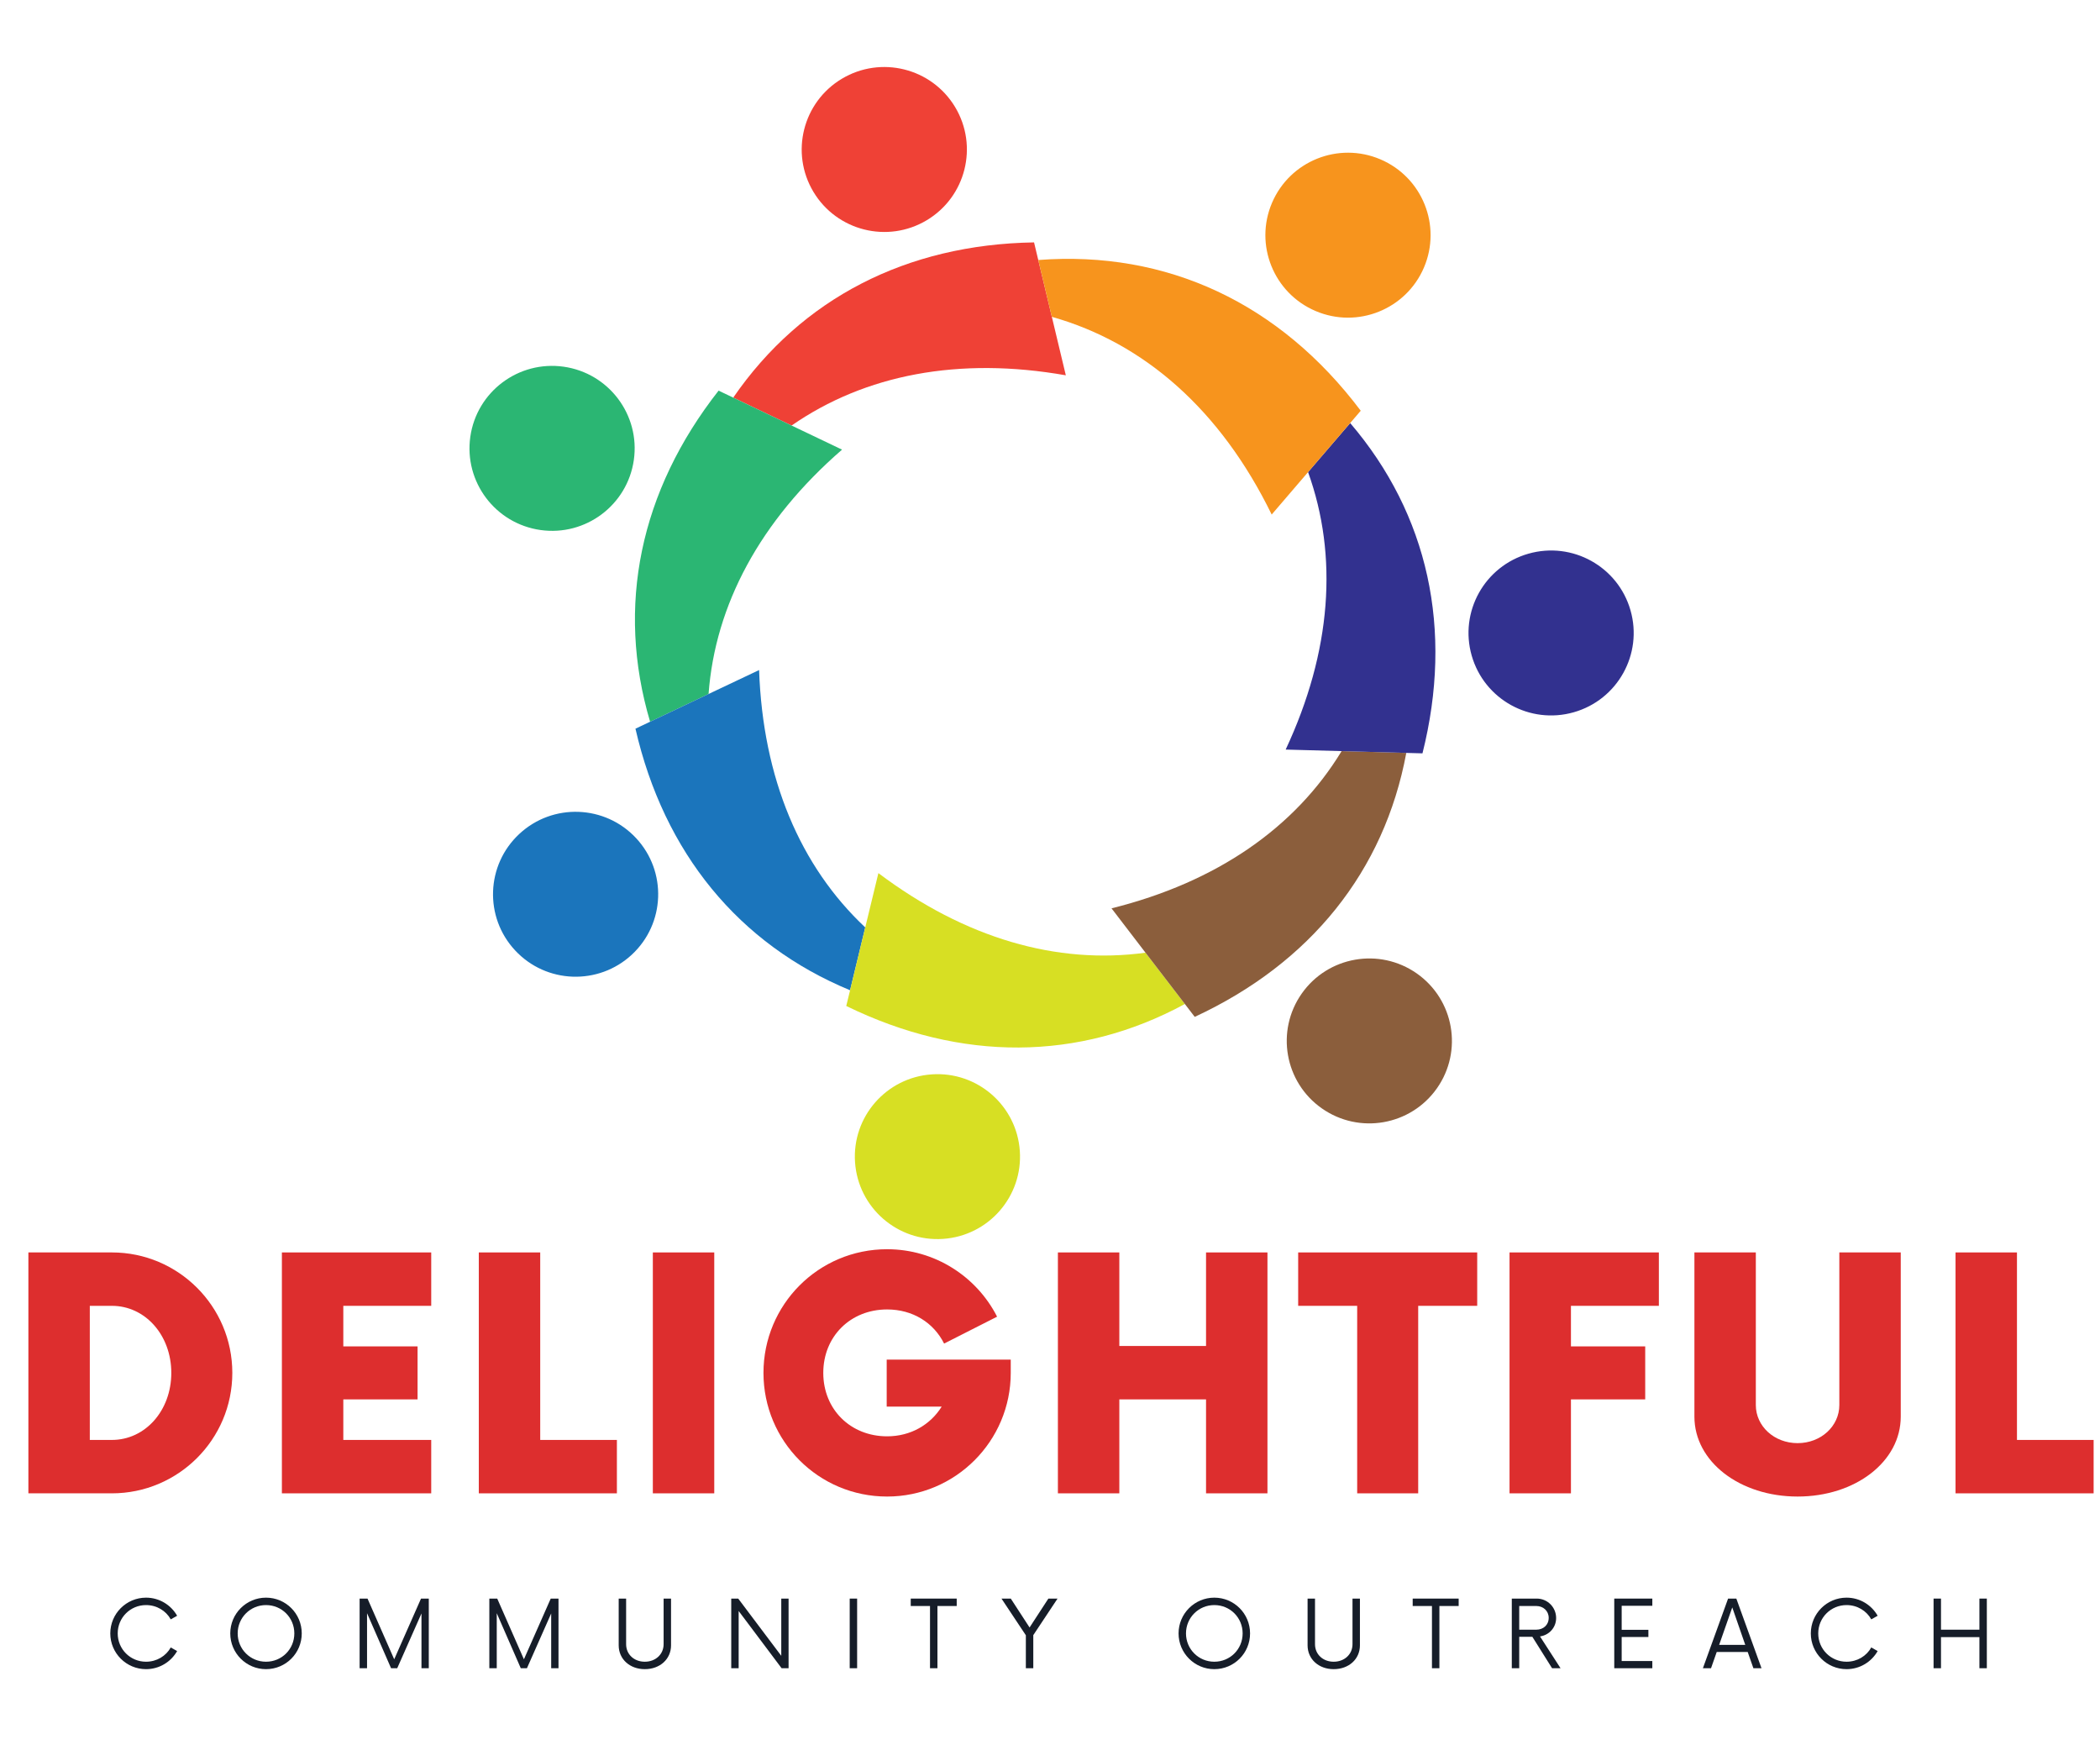 <svg xmlns="http://www.w3.org/2000/svg" xmlns:xlink="http://www.w3.org/1999/xlink" width="600" zoomAndPan="magnify" viewBox="0 0 450 375" height="500" preserveAspectRatio="xMidYMid meet" version="1.0"><defs><g/></defs><g fill="#dd2e2e" fill-opacity="1"><g transform="translate(1.353, 319.949)"><g><path d="M 4.73 0 L 22.625 0 C 36.816 0 48.43 -11.527 48.43 -25.805 C 48.43 -40.086 36.816 -51.613 22.625 -51.613 L 4.73 -51.613 Z M 17.891 -11.441 L 17.891 -40.172 L 22.625 -40.172 C 29.762 -40.172 35.355 -33.891 35.355 -25.805 C 35.355 -17.719 29.762 -11.441 22.625 -11.441 Z M 17.891 -11.441 "/></g></g></g><g fill="#dd2e2e" fill-opacity="1"><g transform="translate(55.245, 319.949)"><g><path d="M 37.16 -40.172 L 37.16 -51.613 L 5.16 -51.613 L 5.16 0 L 37.16 0 L 37.16 -11.441 L 18.32 -11.441 L 18.32 -20.129 L 34.234 -20.129 L 34.234 -31.484 L 18.32 -31.484 L 18.32 -40.172 Z M 37.16 -40.172 "/></g></g></g><g fill="#dd2e2e" fill-opacity="1"><g transform="translate(97.871, 319.949)"><g><path d="M 17.891 -11.441 L 17.891 -51.613 L 4.73 -51.613 L 4.73 0 L 34.32 0 L 34.32 -11.441 Z M 17.891 -11.441 "/></g></g></g><g fill="#dd2e2e" fill-opacity="1"><g transform="translate(134.735, 319.949)"><g><path d="M 5.16 0 L 18.32 0 L 18.32 -51.613 L 5.16 -51.613 Z M 5.16 0 "/></g></g></g><g fill="#dd2e2e" fill-opacity="1"><g transform="translate(160.675, 319.949)"><g><path d="M 29.332 -28.645 L 29.332 -18.582 L 41.117 -18.582 C 38.707 -14.711 34.492 -12.215 29.418 -12.215 C 21.59 -12.215 15.742 -17.977 15.742 -25.805 C 15.742 -33.633 21.59 -39.398 29.418 -39.398 C 34.926 -39.398 39.398 -36.559 41.633 -32.086 L 52.988 -37.848 C 48.602 -46.449 39.656 -52.301 29.418 -52.301 C 14.711 -52.301 2.926 -40.43 2.926 -25.805 C 2.926 -11.184 14.711 0.688 29.418 0.688 C 44.043 0.688 55.914 -11.184 55.914 -25.805 L 55.914 -28.645 Z M 29.332 -28.645 "/></g></g></g><g fill="#dd2e2e" fill-opacity="1"><g transform="translate(221.964, 319.949)"><g><path d="M 36.473 -51.613 L 36.473 -31.57 L 17.891 -31.57 L 17.891 -51.613 L 4.73 -51.613 L 4.73 0 L 17.891 0 L 17.891 -20.129 L 36.473 -20.129 L 36.473 0 L 49.633 0 L 49.633 -51.613 Z M 36.473 -51.613 "/></g></g></g><g fill="#dd2e2e" fill-opacity="1"><g transform="translate(278.954, 319.949)"><g><path d="M 37.59 -51.613 L -0.773 -51.613 L -0.773 -40.172 L 11.871 -40.172 L 11.871 0 L 24.945 0 L 24.945 -40.172 L 37.59 -40.172 Z M 37.59 -51.613 "/></g></g></g><g fill="#dd2e2e" fill-opacity="1"><g transform="translate(318.311, 319.949)"><g><path d="M 37.16 -40.172 L 37.16 -51.613 L 5.16 -51.613 L 5.16 0 L 18.32 0 L 18.32 -20.129 L 34.234 -20.129 L 34.234 -31.484 L 18.32 -31.484 L 18.32 -40.172 Z M 37.16 -40.172 "/></g></g></g><g fill="#dd2e2e" fill-opacity="1"><g transform="translate(358.615, 319.949)"><g><path d="M 26.582 0.688 C 38.969 0.688 48.688 -6.797 48.688 -16.43 L 48.688 -51.613 L 35.527 -51.613 L 35.527 -18.926 C 35.527 -14.367 31.57 -10.754 26.582 -10.754 C 21.59 -10.754 17.633 -14.367 17.633 -18.926 L 17.633 -51.613 L 4.473 -51.613 L 4.473 -16.43 C 4.473 -6.797 14.191 0.688 26.582 0.688 Z M 26.582 0.688 "/></g></g></g><g fill="#dd2e2e" fill-opacity="1"><g transform="translate(414.314, 319.949)"><g><path d="M 17.891 -11.441 L 17.891 -51.613 L 4.73 -51.613 L 4.73 0 L 34.32 0 L 34.32 -11.441 Z M 17.891 -11.441 "/></g></g></g><g fill="#161d29" fill-opacity="1"><g transform="translate(22.414, 357.421)"><g><path d="M 8.879 0.199 C 11.738 0.199 14.227 -1.367 15.543 -3.68 L 14.176 -4.453 C 13.156 -2.613 11.168 -1.395 8.879 -1.395 C 5.52 -1.395 2.809 -4.078 2.809 -7.461 C 2.809 -10.844 5.52 -13.531 8.879 -13.531 C 11.168 -13.531 13.156 -12.312 14.176 -10.469 L 15.543 -11.242 C 14.227 -13.555 11.738 -15.121 8.879 -15.121 C 4.652 -15.121 1.219 -11.688 1.219 -7.461 C 1.219 -3.234 4.652 0.199 8.879 0.199 Z M 8.879 0.199 "/></g></g></g><g fill="#161d29" fill-opacity="1"><g transform="translate(48.122, 357.421)"><g><path d="M 8.879 0.199 C 13.133 0.199 16.539 -3.234 16.539 -7.461 C 16.539 -11.688 13.133 -15.121 8.879 -15.121 C 4.652 -15.121 1.219 -11.688 1.219 -7.461 C 1.219 -3.234 4.652 0.199 8.879 0.199 Z M 8.879 -1.395 C 5.52 -1.395 2.809 -4.078 2.809 -7.461 C 2.809 -10.844 5.52 -13.531 8.879 -13.531 C 12.262 -13.531 14.949 -10.844 14.949 -7.461 C 14.949 -4.078 12.262 -1.395 8.879 -1.395 Z M 8.879 -1.395 "/></g></g></g><g fill="#161d29" fill-opacity="1"><g transform="translate(75.246, 357.421)"><g><path d="M 14.973 -14.922 L 9.227 -1.914 L 3.508 -14.922 L 1.816 -14.922 L 1.816 0 L 3.406 0 L 3.406 -11.789 L 8.555 0 L 9.875 0 L 15.07 -11.738 L 15.07 0 L 16.637 0 L 16.637 -14.922 Z M 14.973 -14.922 "/></g></g></g><g fill="#161d29" fill-opacity="1"><g transform="translate(103.041, 357.421)"><g><path d="M 14.973 -14.922 L 9.227 -1.914 L 3.508 -14.922 L 1.816 -14.922 L 1.816 0 L 3.406 0 L 3.406 -11.789 L 8.555 0 L 9.875 0 L 15.07 -11.738 L 15.07 0 L 16.637 0 L 16.637 -14.922 Z M 14.973 -14.922 "/></g></g></g><g fill="#161d29" fill-opacity="1"><g transform="translate(130.836, 357.421)"><g><path d="M 7.336 0.199 C 10.594 0.199 12.957 -1.965 12.957 -4.898 L 12.957 -14.922 L 11.367 -14.922 L 11.367 -5.148 C 11.367 -2.984 9.648 -1.395 7.336 -1.395 C 5.023 -1.395 3.332 -2.984 3.332 -5.148 L 3.332 -14.922 L 1.742 -14.922 L 1.742 -4.898 C 1.742 -1.965 4.105 0.199 7.336 0.199 Z M 7.336 0.199 "/></g></g></g><g fill="#161d29" fill-opacity="1"><g transform="translate(154.879, 357.421)"><g><path d="M 12.535 -14.922 L 12.535 -2.66 L 3.309 -14.922 L 1.816 -14.922 L 1.816 0 L 3.406 0 L 3.406 -12.262 L 12.609 0 L 14.102 0 L 14.102 -14.922 Z M 12.535 -14.922 "/></g></g></g><g fill="#161d29" fill-opacity="1"><g transform="translate(180.139, 357.421)"><g><path d="M 1.941 0 L 3.531 0 L 3.531 -14.922 L 1.941 -14.922 Z M 1.941 0 "/></g></g></g><g fill="#161d29" fill-opacity="1"><g transform="translate(194.936, 357.421)"><g><path d="M 10.074 -14.922 L 0.223 -14.922 L 0.223 -13.332 L 4.352 -13.332 L 4.352 0 L 5.945 0 L 5.945 -13.332 L 10.074 -13.332 Z M 10.074 -14.922 "/></g></g></g><g fill="#161d29" fill-opacity="1"><g transform="translate(214.579, 357.421)"><g><path d="M 12.039 -14.922 L 10.074 -14.922 L 6.043 -8.73 L 2.016 -14.922 L 0.023 -14.922 L 5.246 -7.062 L 5.246 0 L 6.84 0 L 6.84 -7.09 Z M 12.039 -14.922 "/></g></g></g><g fill="#161d29" fill-opacity="1"><g transform="translate(235.987, 357.421)"><g/></g></g><g fill="#161d29" fill-opacity="1"><g transform="translate(251.331, 357.421)"><g><path d="M 8.879 0.199 C 13.133 0.199 16.539 -3.234 16.539 -7.461 C 16.539 -11.688 13.133 -15.121 8.879 -15.121 C 4.652 -15.121 1.219 -11.688 1.219 -7.461 C 1.219 -3.234 4.652 0.199 8.879 0.199 Z M 8.879 -1.395 C 5.52 -1.395 2.809 -4.078 2.809 -7.461 C 2.809 -10.844 5.52 -13.531 8.879 -13.531 C 12.262 -13.531 14.949 -10.844 14.949 -7.461 C 14.949 -4.078 12.262 -1.395 8.879 -1.395 Z M 8.879 -1.395 "/></g></g></g><g fill="#161d29" fill-opacity="1"><g transform="translate(278.455, 357.421)"><g><path d="M 7.336 0.199 C 10.594 0.199 12.957 -1.965 12.957 -4.898 L 12.957 -14.922 L 11.367 -14.922 L 11.367 -5.148 C 11.367 -2.984 9.648 -1.395 7.336 -1.395 C 5.023 -1.395 3.332 -2.984 3.332 -5.148 L 3.332 -14.922 L 1.742 -14.922 L 1.742 -4.898 C 1.742 -1.965 4.105 0.199 7.336 0.199 Z M 7.336 0.199 "/></g></g></g><g fill="#161d29" fill-opacity="1"><g transform="translate(302.497, 357.421)"><g><path d="M 10.074 -14.922 L 0.223 -14.922 L 0.223 -13.332 L 4.352 -13.332 L 4.352 0 L 5.945 0 L 5.945 -13.332 L 10.074 -13.332 Z M 10.074 -14.922 "/></g></g></g><g fill="#161d29" fill-opacity="1"><g transform="translate(322.141, 357.421)"><g><path d="M 7.859 -6.816 C 9.824 -7.09 11.316 -8.73 11.316 -10.746 C 11.316 -13.082 9.449 -14.922 7.164 -14.922 L 1.816 -14.922 L 1.816 0 L 3.406 0 L 3.406 -6.738 L 6.219 -6.738 L 10.445 0 L 12.262 0 Z M 3.406 -8.258 L 3.406 -13.332 L 7.062 -13.332 C 8.555 -13.332 9.723 -12.285 9.723 -10.793 C 9.723 -9.277 8.582 -8.258 7.062 -8.258 Z M 3.406 -8.258 "/></g></g></g><g fill="#161d29" fill-opacity="1"><g transform="translate(343.971, 357.421)"><g><path d="M 10.098 -13.379 L 10.098 -14.922 L 1.941 -14.922 L 1.941 0 L 10.098 0 L 10.098 -1.543 L 3.531 -1.543 L 3.531 -6.691 L 9.254 -6.691 L 9.254 -8.23 L 3.531 -8.23 L 3.531 -13.379 Z M 10.098 -13.379 "/></g></g></g><g fill="#161d29" fill-opacity="1"><g transform="translate(364.907, 357.421)"><g><path d="M 10.82 0 L 12.559 0 L 7.164 -14.922 L 5.398 -14.922 L 0 0 L 1.742 0 L 2.961 -3.48 L 9.602 -3.48 Z M 3.48 -5 L 6.293 -13.031 L 9.078 -5 Z M 3.48 -5 "/></g></g></g><g fill="#161d29" fill-opacity="1"><g transform="translate(386.812, 357.421)"><g><path d="M 8.879 0.199 C 11.738 0.199 14.227 -1.367 15.543 -3.68 L 14.176 -4.453 C 13.156 -2.613 11.168 -1.395 8.879 -1.395 C 5.52 -1.395 2.809 -4.078 2.809 -7.461 C 2.809 -10.844 5.52 -13.531 8.879 -13.531 C 11.168 -13.531 13.156 -12.312 14.176 -10.469 L 15.543 -11.242 C 14.227 -13.555 11.738 -15.121 8.879 -15.121 C 4.652 -15.121 1.219 -11.688 1.219 -7.461 C 1.219 -3.234 4.652 0.199 8.879 0.199 Z M 8.879 0.199 "/></g></g></g><g fill="#161d29" fill-opacity="1"><g transform="translate(412.52, 357.421)"><g><path d="M 11.641 -14.922 L 11.641 -8.258 L 3.406 -8.258 L 3.406 -14.922 L 1.816 -14.922 L 1.816 0 L 3.406 0 L 3.406 -6.664 L 11.641 -6.664 L 11.641 0 L 13.23 0 L 13.23 -14.922 Z M 11.641 -14.922 "/></g></g></g><path fill="#ef4136" d="M 228.391 80.41 C 205.461 76.371 185.352 80.266 169.625 91.172 C 165.461 89.18 161.285 87.184 157.121 85.191 C 171.734 63.965 194.234 52.371 221.582 51.934 C 221.883 53.188 222.184 54.453 222.484 55.707 C 223.449 59.77 224.422 63.824 225.395 67.883 C 226.391 72.059 227.391 76.234 228.391 80.41 " fill-opacity="1" fill-rule="nonzero"/><path fill="#ef4136" d="M 204.672 22.945 C 209.695 31.316 206.973 42.168 198.59 47.184 C 190.207 52.203 179.34 49.48 174.312 41.113 C 169.289 32.742 172.012 21.891 180.395 16.875 C 188.777 11.855 199.648 14.578 204.672 22.945 " fill-opacity="1" fill-rule="nonzero"/><path fill="#2bb673" d="M 180.438 96.336 C 162.871 111.582 153.246 129.617 151.836 148.688 C 147.66 150.676 143.484 152.652 139.309 154.633 C 131.977 129.938 137.117 105.188 153.984 83.695 C 155.027 84.191 156.078 84.691 157.121 85.191 C 161.285 87.184 165.461 89.18 169.625 91.172 C 173.234 92.891 176.832 94.617 180.438 96.336 " fill-opacity="1" fill-rule="nonzero"/><path fill="#2bb673" d="M 120.785 78.566 C 130.461 79.938 137.195 88.879 135.824 98.539 C 134.453 108.203 125.496 114.926 115.82 113.559 C 106.141 112.188 99.41 103.246 100.781 93.582 C 102.152 83.922 111.105 77.199 120.785 78.566 " fill-opacity="1" fill-rule="nonzero"/><path fill="#1b75bc" d="M 185.41 198.703 C 184.328 203.191 183.242 207.676 182.16 212.164 C 158.324 202.305 142.281 182.734 136.168 156.121 C 137.219 155.621 138.262 155.125 139.309 154.633 C 143.484 152.652 147.66 150.676 151.836 148.688 C 155.441 146.977 159.059 145.27 162.664 143.559 C 163.473 166.785 171.461 185.605 185.41 198.703 " fill-opacity="1" fill-rule="nonzero"/><path fill="#1b75bc" d="M 111.289 178.664 C 118.441 172.016 129.641 172.418 136.297 179.562 C 142.957 186.703 142.551 197.887 135.398 204.531 C 128.242 211.176 117.043 210.777 110.387 203.629 C 103.73 196.488 104.133 185.309 111.289 178.664 " fill-opacity="1" fill-rule="nonzero"/><path fill="#d7df23" d="M 253.902 215.109 C 231.23 227.406 205.906 227.535 181.34 215.531 C 181.617 214.402 181.883 213.285 182.16 212.164 C 183.242 207.676 184.328 203.191 185.41 198.703 C 186.352 194.828 187.289 190.945 188.227 187.066 C 206.82 201.059 226.496 206.703 245.465 204.117 C 248.281 207.781 251.086 211.449 253.902 215.109 " fill-opacity="1" fill-rule="nonzero"/><path fill="#d7df23" d="M 183.223 249.02 C 182.551 239.285 189.914 230.852 199.664 230.184 C 209.414 229.508 217.863 236.859 218.535 246.594 C 219.207 256.328 211.844 264.766 202.094 265.434 C 192.344 266.105 183.895 258.758 183.223 249.02 " fill-opacity="1" fill-rule="nonzero"/><path fill="#8b5e3c" d="M 301.348 161.312 C 296.641 186.637 280.809 206.363 256.012 217.867 C 255.309 216.949 254.602 216.027 253.902 215.109 C 251.086 211.449 248.281 207.781 245.465 204.117 C 243.043 200.945 240.613 197.785 238.184 194.613 C 260.781 188.992 277.559 177.27 287.488 160.926 L 287.496 160.926 C 292.121 161.055 296.734 161.184 301.348 161.312 " fill-opacity="1" fill-rule="nonzero"/><path fill="#8b5e3c" d="M 283.262 237.48 C 275.262 231.879 273.332 220.859 278.945 212.871 C 284.559 204.883 295.594 202.957 303.594 208.559 C 311.594 214.168 313.531 225.184 307.914 233.172 C 302.301 241.156 291.262 243.09 283.262 237.48 " fill-opacity="1" fill-rule="nonzero"/><path fill="#32318f" d="M 304.816 161.406 C 303.664 161.375 302.504 161.336 301.348 161.312 C 296.734 161.184 292.121 161.055 287.496 160.926 L 287.488 160.926 C 283.496 160.816 279.504 160.711 275.5 160.598 C 285.348 139.535 286.785 119.145 280.301 101.148 C 283.316 97.641 286.32 94.145 289.324 90.641 C 306.082 110.227 311.469 134.922 304.816 161.406 " fill-opacity="1" fill-rule="nonzero"/><path fill="#32318f" d="M 337.238 152.602 C 327.84 155.281 318.047 149.852 315.363 140.465 C 312.68 131.082 318.121 121.305 327.52 118.629 C 336.918 115.949 346.715 121.379 349.395 130.766 C 352.078 140.145 346.637 149.926 337.238 152.602 " fill-opacity="1" fill-rule="nonzero"/><path fill="#f7941d" d="M 291.586 88 C 290.828 88.875 290.082 89.762 289.324 90.641 C 286.32 94.145 283.316 97.641 280.301 101.148 C 277.703 104.18 275.105 107.207 272.504 110.242 C 261.59 87.879 245.207 73.469 225.395 67.883 C 224.422 63.824 223.449 59.77 222.484 55.707 C 250.047 53.598 274.258 64.977 291.586 88 " fill-opacity="1" fill-rule="nonzero"/><path fill="#f7941d" d="M 305.137 57.309 C 301.309 66.285 290.914 70.469 281.922 66.641 C 272.93 62.82 268.742 52.445 272.57 43.465 C 276.402 34.488 286.793 30.309 295.785 34.133 C 304.777 37.953 308.965 48.328 305.137 57.309 " fill-opacity="1" fill-rule="nonzero"/></svg>